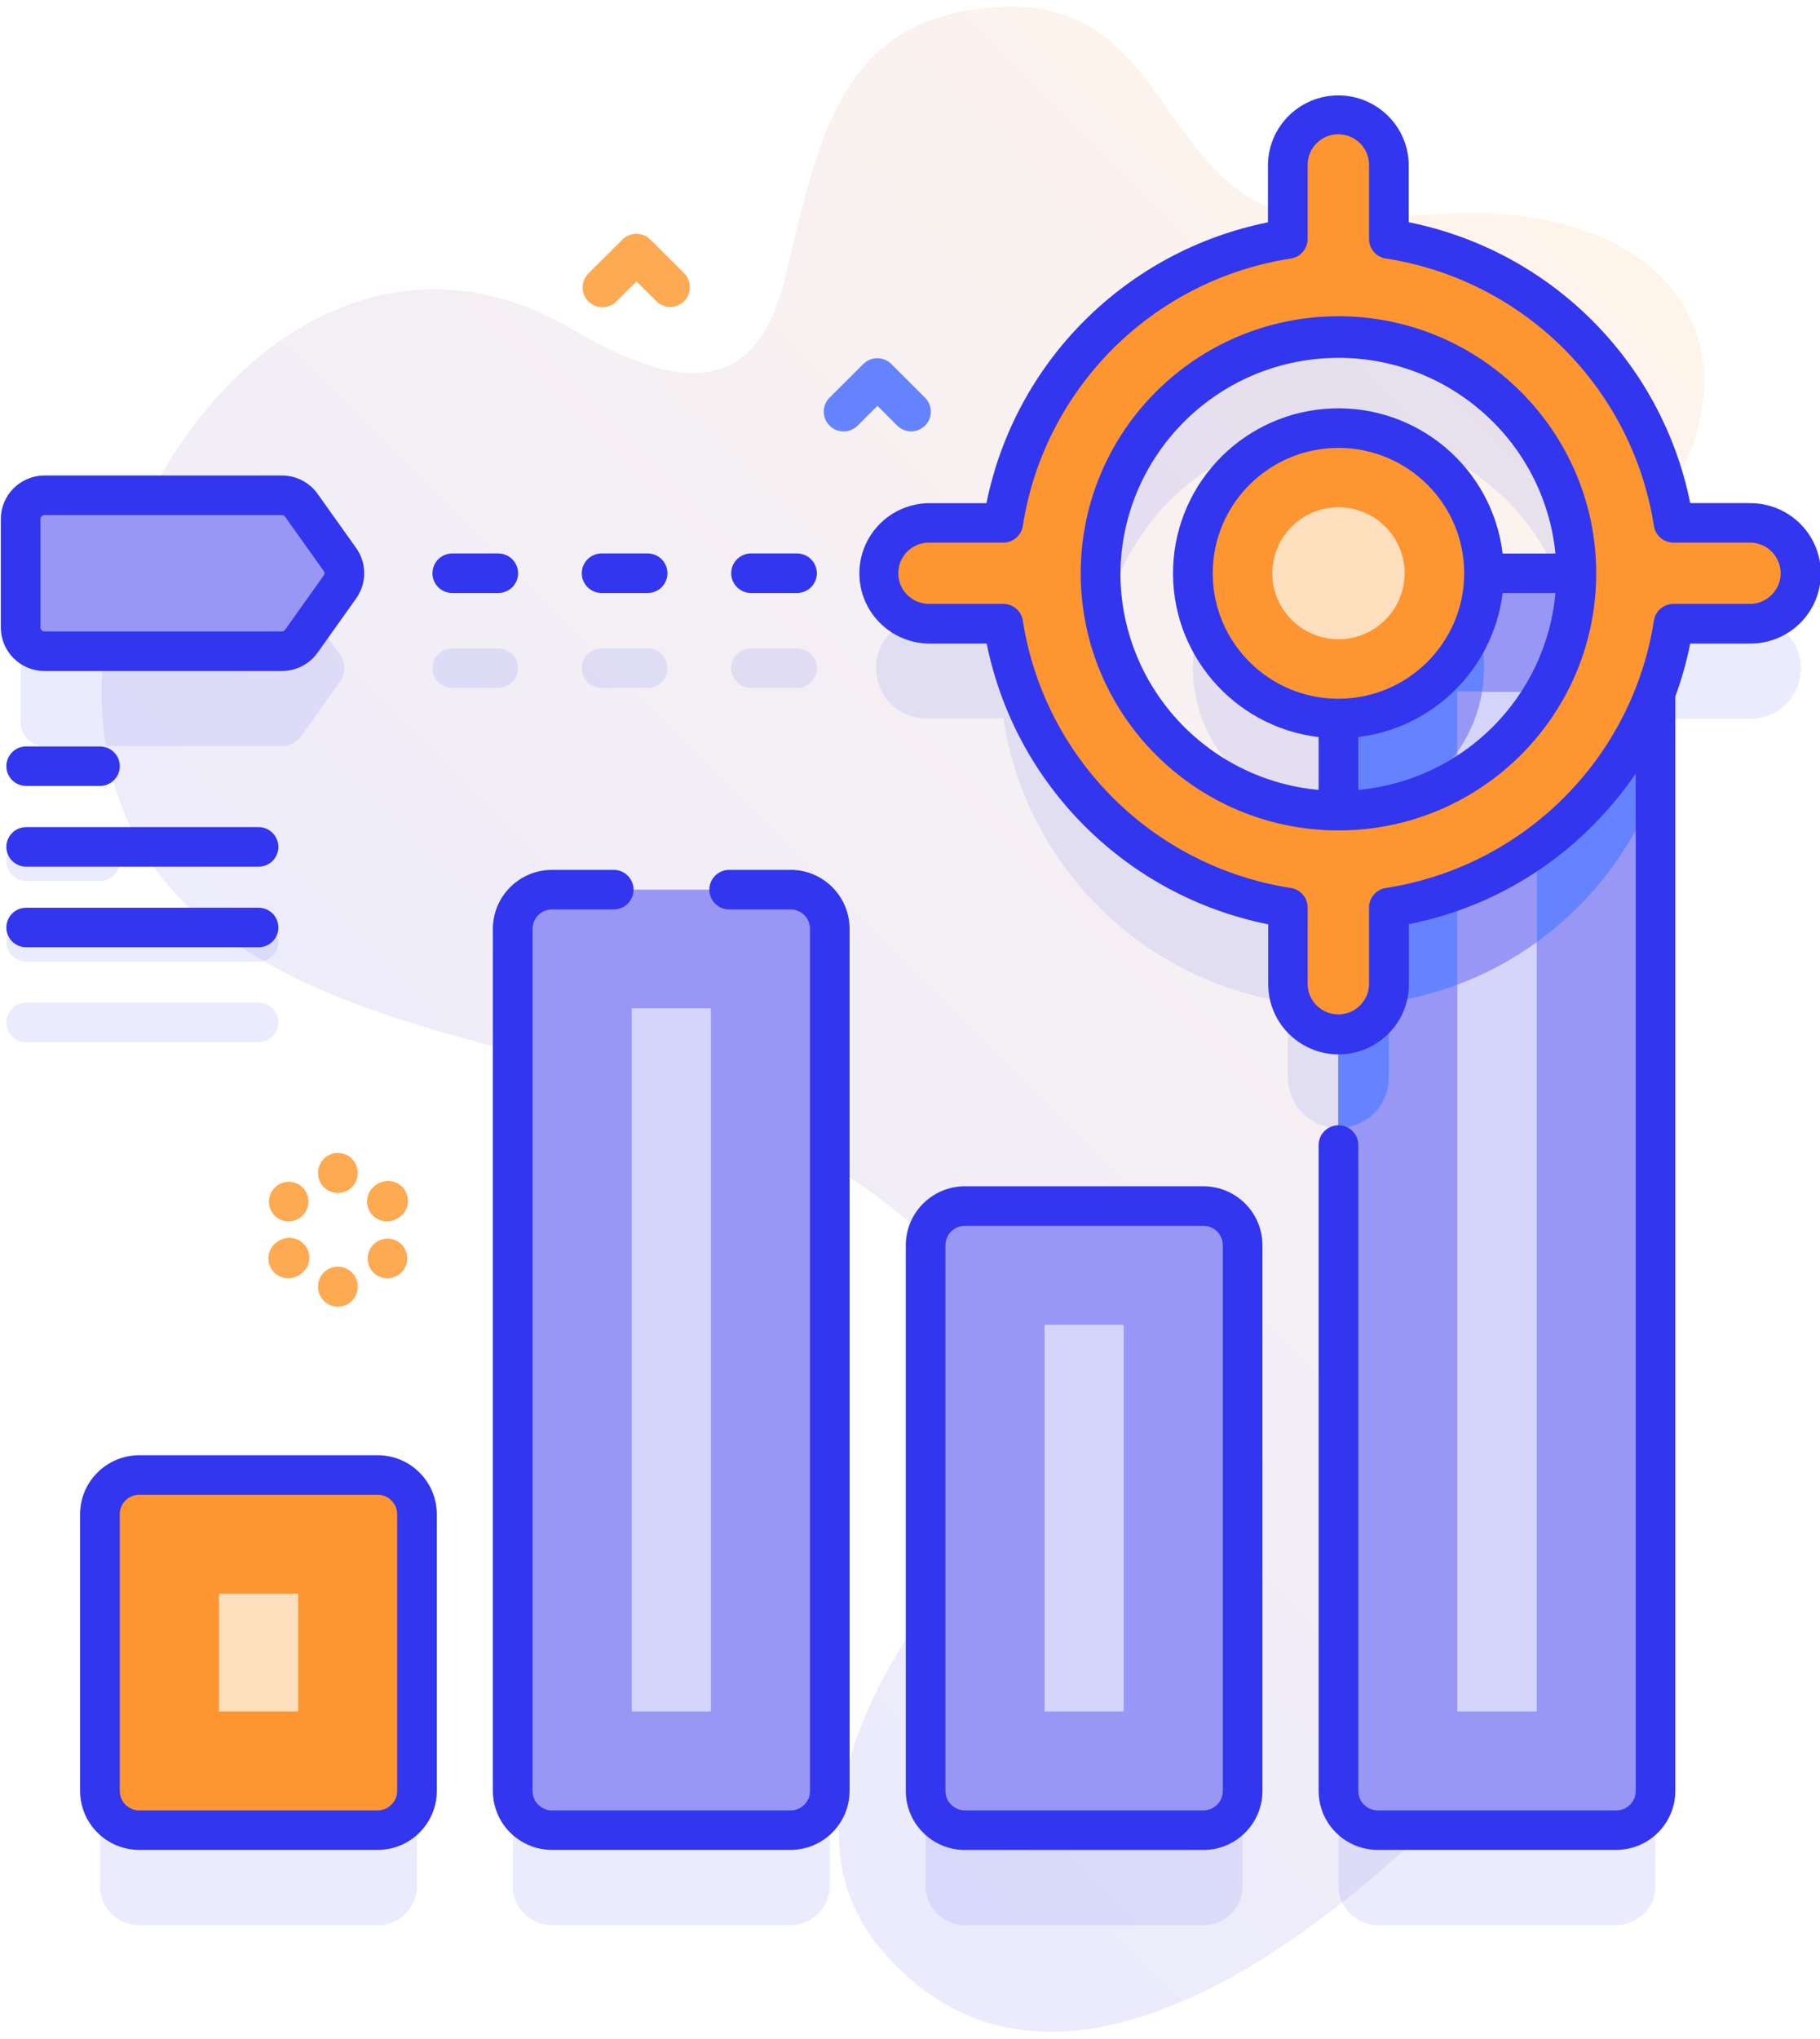 <?xml version="1.0" encoding="UTF-8"?>
<svg xmlns="http://www.w3.org/2000/svg" xmlns:xlink="http://www.w3.org/1999/xlink" width="134px" height="150px" viewBox="0 0 134 149" version="1.1">
<defs>
<linearGradient id="linear0" gradientUnits="userSpaceOnUse" x1="108.58" y1="-2452.86" x2="418.57" y2="-2142.87" gradientTransform="matrix(0.292,0,0,-0.291,0.061,-603.776)">
<stop offset="0" style="stop-color:rgb(19.608%,21.176%,93.333%);stop-opacity:0.102;"/>
<stop offset="1" style="stop-color:rgb(99.216%,58.431%,18.824%);stop-opacity:0.102;"/>
</linearGradient>
<filter id="alpha" filterUnits="objectBoundingBox" x="0%" y="0%" width="100%" height="100%">
  <feColorMatrix type="matrix" in="SourceGraphic" values="0 0 0 0 1 0 0 0 0 1 0 0 0 0 1 0 0 0 1 0"/>
</filter>
<mask id="mask0">
  <g filter="url(#alpha)">
<rect x="0" y="0" width="134" height="149" style="fill:rgb(0%,0%,0%);fill-opacity:0.102;stroke:none;"/>
  </g>
</mask>
<clipPath id="clip1">
  <rect x="0" y="0" width="134" height="149"/>
</clipPath>
<g id="surface5" clip-path="url(#clip1)">
<path style=" stroke:none;fill-rule:nonzero;fill:rgb(19.608%,21.176%,93.333%);fill-opacity:1;" d="M 58.207 71.945 L 40.641 71.945 C 39.043 71.945 37.75 73.234 37.75 74.824 L 37.75 138.266 C 37.754 139.855 39.047 141.145 40.641 141.141 L 58.199 141.141 C 59.797 141.141 61.09 139.852 61.09 138.262 L 61.09 74.82 C 61.09 73.23 59.797 71.938 58.199 71.938 Z M 58.207 71.945 "/>
<path style=" stroke:none;fill-rule:nonzero;fill:rgb(19.608%,21.176%,93.333%);fill-opacity:1;" d="M 88.602 95.227 L 71.039 95.227 C 69.445 95.227 68.148 96.516 68.148 98.105 L 68.148 138.266 C 68.148 139.859 69.445 141.148 71.039 141.148 L 88.602 141.148 C 90.195 141.148 91.492 139.859 91.492 138.266 L 91.492 98.105 C 91.492 96.516 90.195 95.227 88.602 95.227 Z M 88.602 95.227 "/>
<path style=" stroke:none;fill-rule:nonzero;fill:rgb(19.608%,21.176%,93.333%);fill-opacity:1;" d="M 27.809 115.016 L 10.25 115.016 C 8.652 115.016 7.359 116.305 7.359 117.895 L 7.359 138.266 C 7.359 139.859 8.652 141.148 10.25 141.148 L 27.809 141.148 C 29.406 141.148 30.699 139.859 30.699 138.266 L 30.699 117.895 C 30.699 116.305 29.406 115.016 27.809 115.016 Z M 27.809 115.016 "/>
<path style=" stroke:none;fill-rule:nonzero;fill:rgb(19.608%,21.176%,93.333%);fill-opacity:1;" d="M 22.18 53.664 L 25.023 49.672 C 25.457 49.066 25.457 48.258 25.023 47.652 L 22.18 43.652 C 21.852 43.191 21.32 42.918 20.754 42.918 L 3.273 42.918 C 2.305 42.918 1.52 43.699 1.52 44.664 L 1.52 52.645 C 1.52 53.609 2.305 54.391 3.273 54.391 L 20.754 54.391 C 21.32 54.391 21.852 54.121 22.18 53.664 Z M 22.18 53.664 "/>
<path style=" stroke:none;fill-rule:nonzero;fill:rgb(19.608%,21.176%,93.333%);fill-opacity:1;" d="M 128.758 44.953 L 123.211 44.953 C 121.562 34.176 113.078 25.715 102.266 24.066 L 102.266 18.539 C 102.211 16.531 100.562 14.93 98.547 14.93 C 96.531 14.93 94.883 16.531 94.824 18.539 L 94.824 24.066 C 84.012 25.711 75.523 34.172 73.871 44.953 L 68.324 44.953 C 66.973 44.914 65.703 45.613 65.016 46.777 C 64.328 47.941 64.328 49.383 65.016 50.547 C 65.703 51.711 66.973 52.41 68.324 52.371 L 73.871 52.371 C 75.52 63.152 84.008 71.613 94.824 73.258 L 94.824 78.785 C 94.828 80.832 96.492 82.492 98.543 82.496 L 98.543 138.262 C 98.543 139.855 99.84 141.145 101.438 141.145 L 118.996 141.145 C 120.594 141.145 121.887 139.855 121.887 138.262 L 121.887 57.438 C 122.512 55.805 122.957 54.109 123.219 52.383 L 128.766 52.383 C 130.121 52.422 131.387 51.723 132.074 50.559 C 132.766 49.395 132.766 47.953 132.074 46.789 C 131.387 45.625 130.121 44.926 128.766 44.965 Z M 116.055 48.664 L 109.266 48.664 C 109.266 42.766 104.465 37.98 98.547 37.98 C 92.629 37.98 87.832 42.762 87.828 48.66 C 87.828 54.562 92.625 59.344 98.543 59.348 L 98.543 66.117 C 88.871 66.117 81.027 58.297 81.027 48.656 C 81.027 39.012 88.871 31.195 98.543 31.195 C 108.219 31.195 116.059 39.012 116.059 48.656 Z M 116.055 48.664 "/>
</g>
<mask id="mask1">
  <g filter="url(#alpha)">
<rect x="0" y="0" width="134" height="149" style="fill:rgb(0%,0%,0%);fill-opacity:0.102;stroke:none;"/>
  </g>
</mask>
<clipPath id="clip2">
  <rect x="0" y="0" width="134" height="149"/>
</clipPath>
<g id="surface8" clip-path="url(#clip2)">
<path style=" stroke:none;fill-rule:nonzero;fill:rgb(19.608%,21.176%,93.333%);fill-opacity:1;" d="M 58.68 50.117 L 55.293 50.117 C 54.488 50.117 53.832 49.469 53.832 48.664 C 53.832 47.859 54.488 47.207 55.293 47.207 L 58.68 47.207 C 59.484 47.207 60.141 47.859 60.141 48.664 C 60.141 49.469 59.484 50.117 58.68 50.117 Z M 58.68 50.117 "/>
<path style=" stroke:none;fill-rule:nonzero;fill:rgb(19.608%,21.176%,93.333%);fill-opacity:1;" d="M 47.684 50.117 L 44.297 50.117 C 43.488 50.117 42.836 49.469 42.836 48.664 C 42.836 47.859 43.488 47.207 44.297 47.207 L 47.684 47.207 C 48.488 47.207 49.141 47.859 49.141 48.664 C 49.141 49.469 48.488 50.117 47.684 50.117 Z M 47.684 50.117 "/>
<path style=" stroke:none;fill-rule:nonzero;fill:rgb(19.608%,21.176%,93.333%);fill-opacity:1;" d="M 36.684 50.117 L 33.297 50.117 C 32.492 50.117 31.84 49.469 31.84 48.664 C 31.84 47.859 32.492 47.207 33.297 47.207 L 36.684 47.207 C 37.492 47.207 38.145 47.859 38.145 48.664 C 38.145 49.469 37.492 50.117 36.684 50.117 Z M 36.684 50.117 "/>
<path style=" stroke:none;fill-rule:nonzero;fill:rgb(19.608%,21.176%,93.333%);fill-opacity:1;" d="M 7.359 64.312 L 1.926 64.312 C 1.121 64.312 0.469 63.664 0.469 62.859 C 0.469 62.055 1.121 61.406 1.926 61.406 L 7.359 61.406 C 8.164 61.406 8.82 62.055 8.82 62.859 C 8.82 63.664 8.164 64.312 7.359 64.312 Z M 7.359 64.312 "/>
<path style=" stroke:none;fill-rule:nonzero;fill:rgb(19.608%,21.176%,93.333%);fill-opacity:1;" d="M 19.039 70.254 L 1.926 70.254 C 1.121 70.254 0.469 69.602 0.469 68.801 C 0.469 67.996 1.121 67.344 1.926 67.344 L 19.039 67.344 C 19.844 67.344 20.496 67.996 20.496 68.801 C 20.496 69.602 19.844 70.254 19.039 70.254 Z M 19.039 70.254 "/>
<path style=" stroke:none;fill-rule:nonzero;fill:rgb(19.608%,21.176%,93.333%);fill-opacity:1;" d="M 19.039 76.184 L 1.926 76.184 C 1.121 76.184 0.469 75.535 0.469 74.73 C 0.469 73.926 1.121 73.273 1.926 73.273 L 19.039 73.273 C 19.844 73.273 20.496 73.926 20.496 74.73 C 20.496 75.535 19.844 76.184 19.039 76.184 Z M 19.039 76.184 "/>
</g>
</defs>
<g id="surface1">
<path style=" stroke:none;fill-rule:nonzero;fill:url(#linear0);" d="M 106.258 61.113 C 106.156 51.332 116.832 44.652 121.934 37.371 C 129.164 27.062 125.062 17.023 111.797 15.363 C 106.586 14.707 101.363 16.008 96.191 15.422 C 85.48 14.207 86.246 -0.418 74.004 0 C 61.602 0.422 60.266 9.934 57.762 20.098 C 55.504 29.254 49.227 27.895 42.133 23.719 C 17.902 9.461 -4.5 50.922 14.762 66.996 C 23.34 74.156 35.445 75.992 46.102 79.121 C 54.57 81.605 63.707 85.348 69.625 92.125 C 76.957 100.523 74.043 109.746 68.188 117.918 C 63.227 124.836 58.426 135.289 64.844 142.898 C 79.496 160.289 104.633 136.266 114.871 123.391 C 126.496 108.77 122.879 89.551 112.465 75.051 C 109.453 70.855 106.309 66.285 106.258 61.129 Z M 106.258 61.113 "/>
<use xlink:href="#surface5" mask="url(#mask0)"/>
<path style=" stroke:none;fill-rule:nonzero;fill:rgb(59.608%,59.216%,96.471%);fill-opacity:1;" d="M 61.098 67.84 L 61.098 131.281 C 61.098 132.875 59.805 134.164 58.207 134.164 L 40.641 134.164 C 39.043 134.164 37.75 132.875 37.75 131.281 L 37.75 67.84 C 37.75 66.25 39.043 64.961 40.641 64.961 L 58.199 64.961 C 58.969 64.957 59.707 65.262 60.25 65.801 C 60.793 66.344 61.098 67.078 61.098 67.84 Z M 61.098 67.84 "/>
<path style=" stroke:none;fill-rule:nonzero;fill:rgb(83.529%,83.529%,98.431%);fill-opacity:1;" d="M 46.516 73.688 L 52.34 73.688 L 52.34 125.43 L 46.516 125.43 Z M 46.516 73.688 "/>
<path style=" stroke:none;fill-rule:nonzero;fill:rgb(59.608%,59.216%,96.471%);fill-opacity:1;" d="M 91.492 91.121 L 91.492 131.281 C 91.492 132.875 90.195 134.164 88.602 134.164 L 71.039 134.164 C 69.445 134.164 68.148 132.875 68.148 131.281 L 68.148 91.121 C 68.148 89.531 69.445 88.242 71.039 88.242 L 88.602 88.242 C 90.195 88.242 91.492 89.531 91.492 91.121 Z M 91.492 91.121 "/>
<path style=" stroke:none;fill-rule:nonzero;fill:rgb(83.529%,83.529%,98.431%);fill-opacity:1;" d="M 82.734 96.973 L 82.734 125.43 L 76.91 125.43 L 76.91 96.973 Z M 82.734 96.973 "/>
<path style=" stroke:none;fill-rule:nonzero;fill:rgb(59.608%,59.216%,96.471%);fill-opacity:1;" d="M 121.887 44.559 L 121.887 131.281 C 121.887 132.875 120.594 134.168 118.996 134.168 L 101.438 134.168 C 99.84 134.168 98.543 132.875 98.543 131.281 L 98.543 44.559 C 98.547 42.969 99.84 41.68 101.438 41.68 L 118.996 41.68 C 120.59 41.68 121.887 42.969 121.887 44.559 Z M 121.887 44.559 "/>
<path style=" stroke:none;fill-rule:nonzero;fill:rgb(39.608%,51.373%,99.608%);fill-opacity:1;" d="M 109.262 48.664 C 109.262 54.562 104.461 59.344 98.543 59.344 L 98.543 44.559 C 98.547 42.969 99.84 41.68 101.438 41.68 L 106.656 41.68 C 108.34 43.621 109.266 46.098 109.262 48.664 Z M 109.262 48.664 "/>
<path style=" stroke:none;fill-rule:nonzero;fill:rgb(39.608%,51.373%,99.608%);fill-opacity:1;" d="M 118.996 41.68 L 114.59 41.68 C 116.953 47.078 116.426 53.301 113.191 58.227 C 109.953 63.156 104.441 66.125 98.531 66.125 L 98.531 82.496 C 100.59 82.496 102.254 80.836 102.254 78.785 L 102.254 73.258 C 111.18 71.902 118.684 65.859 121.887 57.445 L 121.887 44.559 C 121.887 42.969 120.59 41.68 118.996 41.68 Z M 118.996 41.68 "/>
<path style=" stroke:none;fill-rule:nonzero;fill:rgb(83.529%,83.529%,98.431%);fill-opacity:1;" d="M 107.301 50.406 L 113.141 50.406 L 113.141 125.43 L 107.301 125.43 Z M 107.301 50.406 "/>
<path style=" stroke:none;fill-rule:nonzero;fill:rgb(59.608%,59.216%,96.471%);fill-opacity:1;" d="M 109.117 50.406 C 108.855 51.996 108.234 53.504 107.301 54.82 L 107.301 50.406 Z M 109.117 50.406 "/>
<path style=" stroke:none;fill-rule:nonzero;fill:rgb(59.608%,59.216%,96.471%);fill-opacity:1;" d="M 107.301 63.773 L 107.301 71.949 C 109.379 71.176 111.344 70.125 113.141 68.828 L 113.141 58.312 C 111.641 60.555 109.645 62.422 107.301 63.773 Z M 107.301 63.773 "/>
<path style=" stroke:none;fill-rule:nonzero;fill:rgb(99.216%,58.431%,18.824%);fill-opacity:1;" d="M 27.809 134.156 L 10.25 134.156 C 8.652 134.156 7.359 132.867 7.359 131.277 L 7.359 110.906 C 7.359 109.316 8.652 108.023 10.25 108.023 L 27.809 108.023 C 29.406 108.023 30.699 109.316 30.699 110.906 L 30.699 131.277 C 30.699 132.867 29.406 134.156 27.809 134.156 Z M 27.809 134.156 "/>
<path style=" stroke:none;fill-rule:nonzero;fill:rgb(99.608%,87.451%,74.118%);fill-opacity:1;" d="M 21.957 116.762 L 21.957 125.43 L 16.117 125.43 L 16.117 116.762 Z M 21.957 116.762 "/>
<path style=" stroke:none;fill-rule:nonzero;fill:rgb(99.216%,58.431%,18.824%);fill-opacity:1;" d="M 109.266 41.68 C 109.266 47.578 104.465 52.363 98.547 52.363 C 92.629 52.363 87.828 47.578 87.828 41.68 C 87.828 35.777 92.629 30.996 98.547 30.996 C 104.465 30.996 109.266 35.777 109.266 41.68 Z M 109.266 41.68 "/>
<path style=" stroke:none;fill-rule:nonzero;fill:rgb(99.608%,87.451%,74.118%);fill-opacity:1;" d="M 103.418 41.68 C 103.418 44.359 101.234 46.535 98.547 46.535 C 95.859 46.535 93.676 44.359 93.676 41.68 C 93.676 39 95.859 36.824 98.547 36.824 C 101.234 36.824 103.418 39 103.418 41.68 Z M 103.418 41.68 "/>
<path style=" stroke:none;fill-rule:nonzero;fill:rgb(99.216%,58.431%,18.824%);fill-opacity:1;" d="M 128.758 37.969 L 123.211 37.969 C 121.562 27.191 113.078 18.73 102.266 17.082 L 102.266 11.555 C 102.211 9.547 100.562 7.945 98.547 7.945 C 96.531 7.945 94.883 9.547 94.824 11.555 L 94.824 17.082 C 84.012 18.727 75.523 27.188 73.871 37.969 L 68.324 37.969 C 66.973 37.93 65.703 38.629 65.016 39.793 C 64.328 40.957 64.328 42.398 65.016 43.562 C 65.703 44.727 66.973 45.426 68.324 45.387 L 73.871 45.387 C 75.52 56.168 84.008 64.629 94.824 66.273 L 94.824 71.801 C 94.883 73.809 96.531 75.41 98.547 75.41 C 100.562 75.41 102.211 73.809 102.266 71.801 L 102.266 66.273 C 113.078 64.629 121.566 56.176 123.219 45.398 L 128.766 45.398 C 130.121 45.438 131.387 44.738 132.074 43.574 C 132.766 42.41 132.766 40.969 132.074 39.805 C 131.387 38.641 130.121 37.941 128.766 37.98 Z M 98.547 59.133 C 88.871 59.133 81.031 51.312 81.031 41.672 C 81.031 32.027 88.871 24.211 98.547 24.211 C 108.223 24.211 116.062 32.027 116.062 41.672 C 116.062 51.312 108.223 59.133 98.547 59.133 Z M 98.547 59.133 "/>
<path style=" stroke:none;fill-rule:nonzero;fill:rgb(59.608%,59.216%,96.471%);fill-opacity:1;" d="M 20.754 47.414 L 3.273 47.414 C 2.305 47.414 1.52 46.633 1.52 45.668 L 1.52 37.688 C 1.52 36.727 2.305 35.941 3.273 35.941 L 20.754 35.941 C 21.32 35.941 21.852 36.211 22.18 36.668 L 25.023 40.656 C 25.457 41.262 25.457 42.074 25.023 42.68 L 22.18 46.68 C 21.852 47.141 21.32 47.414 20.754 47.414 Z M 20.754 47.414 "/>
<path style=" stroke:none;fill-rule:nonzero;fill:rgb(19.608%,21.176%,93.333%);fill-opacity:1;" d="M 58.207 63.504 L 53.688 63.504 C 52.883 63.504 52.227 64.156 52.227 64.961 C 52.227 65.766 52.883 66.414 53.688 66.414 L 58.207 66.414 C 58.996 66.418 59.637 67.055 59.637 67.84 L 59.637 131.281 C 59.637 132.07 58.996 132.707 58.207 132.707 L 40.641 132.707 C 39.852 132.707 39.211 132.07 39.211 131.281 L 39.211 67.84 C 39.211 67.055 39.852 66.418 40.641 66.414 L 45.188 66.414 C 45.992 66.414 46.645 65.766 46.645 64.961 C 46.645 64.156 45.992 63.504 45.188 63.504 L 40.641 63.504 C 38.238 63.508 36.293 65.449 36.289 67.84 L 36.289 131.281 C 36.297 133.676 38.242 135.609 40.641 135.613 L 58.199 135.613 C 60.602 135.609 62.547 133.672 62.551 131.277 L 62.551 67.836 C 62.547 65.441 60.602 63.504 58.199 63.5 Z M 58.207 63.504 "/>
<path style=" stroke:none;fill-rule:nonzero;fill:rgb(19.608%,21.176%,93.333%);fill-opacity:1;" d="M 88.602 86.785 L 71.039 86.785 C 68.641 86.789 66.695 88.73 66.691 91.121 L 66.691 131.281 C 66.695 133.676 68.641 135.617 71.039 135.617 L 88.602 135.617 C 91 135.617 92.945 133.676 92.949 131.281 L 92.949 91.121 C 92.949 88.73 91.004 86.789 88.602 86.785 Z M 90.031 131.281 C 90.031 132.066 89.391 132.707 88.602 132.707 L 71.039 132.707 C 70.25 132.703 69.613 132.066 69.609 131.281 L 69.609 91.121 C 69.613 90.332 70.25 89.695 71.039 89.695 L 88.602 89.695 C 89.391 89.695 90.031 90.332 90.031 91.121 Z M 90.031 131.281 "/>
<path style=" stroke:none;fill-rule:nonzero;fill:rgb(19.608%,21.176%,93.333%);fill-opacity:1;" d="M 27.809 106.574 L 10.25 106.574 C 7.848 106.578 5.902 108.52 5.898 110.91 L 5.898 131.281 C 5.906 133.676 7.852 135.609 10.25 135.613 L 27.809 135.613 C 30.211 135.609 32.156 133.672 32.16 131.277 L 32.16 110.906 C 32.156 108.516 30.211 106.578 27.809 106.574 Z M 29.242 131.281 C 29.238 132.066 28.598 132.703 27.809 132.707 L 10.25 132.707 C 9.461 132.703 8.82 132.066 8.82 131.281 L 8.82 110.91 C 8.82 110.121 9.461 109.484 10.25 109.484 L 27.809 109.484 C 28.598 109.484 29.238 110.121 29.242 110.91 Z M 29.242 131.281 "/>
<path style=" stroke:none;fill-rule:nonzero;fill:rgb(19.608%,21.176%,93.333%);fill-opacity:1;" d="M 98.547 22.77 C 88.066 22.77 79.57 31.238 79.57 41.684 C 79.57 52.133 88.066 60.602 98.547 60.602 C 109.027 60.602 117.523 52.133 117.523 41.684 C 117.516 31.242 109.023 22.777 98.547 22.77 Z M 82.492 41.684 C 82.57 33.188 89.301 26.234 97.816 25.848 C 106.332 25.461 113.668 31.773 114.523 40.23 L 110.633 40.23 C 109.875 33.949 104.398 29.301 98.059 29.555 C 91.715 29.805 86.629 34.875 86.375 41.195 C 86.125 47.52 90.785 52.977 97.086 53.734 L 97.086 57.621 C 88.828 56.859 82.504 49.961 82.492 41.691 Z M 98.547 50.914 C 93.434 50.914 89.289 46.781 89.289 41.684 C 89.289 36.59 93.434 32.457 98.547 32.457 C 103.66 32.457 107.805 36.59 107.805 41.684 C 107.797 46.777 103.656 50.906 98.547 50.914 Z M 100.008 57.605 L 100.008 53.727 C 105.57 53.047 109.949 48.68 110.633 43.133 L 114.523 43.133 C 113.824 50.82 107.719 56.914 100.008 57.621 Z M 100.008 57.605 "/>
<path style=" stroke:none;fill-rule:nonzero;fill:rgb(19.608%,21.176%,93.333%);fill-opacity:1;" d="M 128.758 36.516 L 124.445 36.516 C 122.34 26.094 114.168 17.953 103.719 15.852 L 103.719 11.562 C 103.648 8.758 101.352 6.52 98.535 6.52 C 95.723 6.52 93.422 8.758 93.355 11.562 L 93.355 15.859 C 82.906 17.961 74.738 26.105 72.629 36.523 L 68.336 36.523 C 65.52 36.59 63.273 38.883 63.273 41.688 C 63.273 44.492 65.52 46.785 68.336 46.852 L 72.645 46.852 C 74.754 57.27 82.922 65.414 93.375 67.512 L 93.375 71.793 C 93.328 73.668 94.309 75.418 95.93 76.367 C 97.551 77.32 99.559 77.32 101.18 76.367 C 102.801 75.418 103.781 73.668 103.734 71.793 L 103.734 67.496 C 108.852 66.484 113.547 63.973 117.223 60.285 C 118.41 59.098 119.488 57.801 120.434 56.414 L 120.434 131.281 C 120.434 132.066 119.793 132.703 119.004 132.707 L 101.438 132.707 C 100.648 132.703 100.008 132.066 100.008 131.281 L 100.008 83.75 C 100.008 82.949 99.352 82.297 98.547 82.297 C 97.742 82.297 97.086 82.949 97.086 83.75 L 97.086 131.277 C 97.09 133.672 99.035 135.609 101.438 135.613 L 118.996 135.613 C 121.398 135.609 123.344 133.668 123.348 131.273 L 123.348 50.789 C 123.348 50.773 123.348 50.762 123.348 50.75 C 123.812 49.48 124.18 48.18 124.445 46.855 L 128.758 46.852 C 130.637 46.898 132.395 45.922 133.348 44.309 C 134.301 42.691 134.301 40.688 133.348 39.07 C 132.395 37.457 130.637 36.48 128.758 36.523 Z M 128.758 43.934 L 123.211 43.934 C 122.488 43.934 121.875 44.461 121.77 45.172 C 120.184 55.305 112.207 63.258 102.043 64.836 C 101.328 64.941 100.797 65.555 100.797 66.273 L 100.797 71.801 C 100.828 72.625 100.402 73.402 99.691 73.824 C 98.98 74.242 98.094 74.242 97.383 73.824 C 96.672 73.402 96.246 72.625 96.277 71.801 L 96.277 66.273 C 96.273 65.555 95.746 64.941 95.031 64.836 C 84.867 63.254 76.891 55.305 75.309 45.172 C 75.203 44.457 74.586 43.93 73.863 43.934 L 68.316 43.934 C 67.098 43.887 66.137 42.891 66.137 41.68 C 66.137 40.465 67.098 39.469 68.316 39.426 L 73.863 39.426 C 74.586 39.426 75.203 38.898 75.309 38.184 C 76.895 28.051 84.867 20.102 95.031 18.523 C 95.746 18.418 96.277 17.805 96.277 17.082 L 96.277 11.555 C 96.32 10.34 97.32 9.379 98.535 9.379 C 99.754 9.379 100.754 10.34 100.797 11.555 L 100.797 17.082 C 100.797 17.805 101.324 18.418 102.043 18.523 C 112.207 20.102 120.184 28.051 121.77 38.188 C 121.875 38.898 122.488 39.422 123.211 39.426 L 128.758 39.426 C 129.582 39.395 130.363 39.816 130.785 40.527 C 131.207 41.238 131.207 42.121 130.785 42.828 C 130.363 43.539 129.582 43.961 128.758 43.934 Z M 128.758 43.934 "/>
<path style=" stroke:none;fill-rule:nonzero;fill:rgb(19.608%,21.176%,93.333%);fill-opacity:1;" d="M 3.273 48.871 L 20.754 48.871 C 21.797 48.875 22.777 48.371 23.383 47.523 L 26.223 43.531 C 27.012 42.422 27.012 40.938 26.223 39.824 L 23.383 35.836 C 22.777 34.988 21.797 34.484 20.754 34.488 L 3.273 34.488 C 1.5 34.488 0.062 35.922 0.062 37.688 L 0.062 45.668 C 0.062 47.438 1.5 48.871 3.273 48.871 Z M 2.98 37.688 C 2.98 37.527 3.113 37.398 3.273 37.398 L 20.754 37.398 C 20.848 37.398 20.938 37.445 20.992 37.52 L 23.832 41.512 C 23.906 41.613 23.906 41.746 23.832 41.848 L 20.992 45.836 C 20.938 45.914 20.848 45.961 20.754 45.961 L 3.273 45.961 C 3.113 45.961 2.98 45.828 2.98 45.668 Z M 2.98 37.688 "/>
<path style=" stroke:none;fill-rule:nonzero;fill:rgb(19.608%,21.176%,93.333%);fill-opacity:1;" d="M 55.297 43.133 L 58.68 43.133 C 59.484 43.133 60.141 42.484 60.141 41.68 C 60.141 40.875 59.484 40.223 58.68 40.223 L 55.297 40.223 C 54.488 40.223 53.836 40.875 53.836 41.68 C 53.836 42.484 54.488 43.133 55.297 43.133 Z M 55.297 43.133 "/>
<path style=" stroke:none;fill-rule:nonzero;fill:rgb(19.608%,21.176%,93.333%);fill-opacity:1;" d="M 44.297 43.133 L 47.684 43.133 C 48.488 43.133 49.141 42.484 49.141 41.68 C 49.141 40.875 48.488 40.223 47.684 40.223 L 44.297 40.223 C 43.488 40.223 42.836 40.875 42.836 41.68 C 42.836 42.484 43.488 43.133 44.297 43.133 Z M 44.297 43.133 "/>
<path style=" stroke:none;fill-rule:nonzero;fill:rgb(19.608%,21.176%,93.333%);fill-opacity:1;" d="M 38.145 41.68 C 38.145 40.875 37.492 40.223 36.684 40.223 L 33.297 40.223 C 32.492 40.223 31.84 40.875 31.84 41.68 C 31.84 42.484 32.492 43.133 33.297 43.133 L 36.684 43.133 C 37.492 43.133 38.145 42.484 38.145 41.68 Z M 38.145 41.68 "/>
<path style=" stroke:none;fill-rule:nonzero;fill:rgb(19.608%,21.176%,93.333%);fill-opacity:1;" d="M 1.926 57.328 L 7.359 57.328 C 8.164 57.328 8.82 56.68 8.82 55.875 C 8.82 55.07 8.164 54.422 7.359 54.422 L 1.926 54.422 C 1.121 54.422 0.469 55.07 0.469 55.875 C 0.469 56.68 1.121 57.328 1.926 57.328 Z M 1.926 57.328 "/>
<path style=" stroke:none;fill-rule:nonzero;fill:rgb(19.608%,21.176%,93.333%);fill-opacity:1;" d="M 1.926 63.27 L 19.039 63.27 C 19.844 63.27 20.496 62.617 20.496 61.816 C 20.496 61.012 19.844 60.359 19.039 60.359 L 1.926 60.359 C 1.121 60.359 0.469 61.012 0.469 61.816 C 0.469 62.617 1.121 63.27 1.926 63.27 Z M 1.926 63.27 "/>
<path style=" stroke:none;fill-rule:nonzero;fill:rgb(19.608%,21.176%,93.333%);fill-opacity:1;" d="M 20.496 67.746 C 20.496 66.941 19.844 66.289 19.039 66.289 L 1.926 66.289 C 1.121 66.289 0.469 66.941 0.469 67.746 C 0.469 68.551 1.121 69.199 1.926 69.199 L 19.039 69.199 C 19.844 69.199 20.496 68.551 20.496 67.746 Z M 20.496 67.746 "/>
<use xlink:href="#surface8" mask="url(#mask1)"/>
<path style=" stroke:none;fill-rule:nonzero;fill:rgb(39.608%,51.373%,99.608%);fill-opacity:1;" d="M 67.098 31.242 C 66.707 31.242 66.336 31.09 66.062 30.82 L 64.602 29.363 L 63.145 30.82 C 62.574 31.387 61.648 31.387 61.078 30.816 C 60.508 30.25 60.508 29.328 61.078 28.758 L 63.562 26.285 C 64.133 25.715 65.055 25.715 65.625 26.285 L 68.105 28.758 C 68.523 29.176 68.648 29.801 68.426 30.344 C 68.199 30.887 67.668 31.242 67.074 31.242 Z M 67.098 31.242 "/>
<path style=" stroke:none;fill-rule:nonzero;fill:rgb(99.216%,66.667%,32.549%);fill-opacity:1;" d="M 49.359 22.09 C 48.969 22.09 48.598 21.934 48.324 21.66 L 46.863 20.207 L 45.406 21.66 C 45.039 22.039 44.496 22.191 43.984 22.059 C 43.477 21.926 43.078 21.527 42.941 21.02 C 42.809 20.508 42.961 19.969 43.34 19.602 L 45.824 17.129 C 46.395 16.562 47.316 16.562 47.887 17.129 L 50.367 19.602 C 50.785 20.02 50.91 20.645 50.688 21.188 C 50.461 21.734 49.93 22.09 49.336 22.09 Z M 49.359 22.09 "/>
<path style=" stroke:none;fill-rule:nonzero;fill:rgb(99.216%,66.667%,32.549%);fill-opacity:1;" d="M 21.246 89.359 C 20.992 89.359 20.738 89.293 20.516 89.164 L 20.488 89.148 C 19.828 88.727 19.617 87.867 20.008 87.191 C 20.398 86.516 21.254 86.27 21.949 86.629 L 21.977 86.648 C 22.547 86.977 22.824 87.648 22.652 88.281 C 22.48 88.918 21.902 89.359 21.246 89.359 Z M 21.246 89.359 "/>
<path style=" stroke:none;fill-rule:nonzero;fill:rgb(99.216%,66.667%,32.549%);fill-opacity:1;" d="M 28.516 93.543 C 28.262 93.543 28.008 93.477 27.785 93.348 L 27.758 93.332 C 27.098 92.914 26.887 92.051 27.277 91.375 C 27.668 90.699 28.523 90.453 29.219 90.812 L 29.246 90.828 C 29.82 91.16 30.098 91.832 29.926 92.469 C 29.754 93.102 29.176 93.547 28.516 93.543 Z M 28.516 93.543 "/>
<path style=" stroke:none;fill-rule:nonzero;fill:rgb(99.216%,66.667%,32.549%);fill-opacity:1;" d="M 21.246 89.359 C 20.992 89.359 20.738 89.293 20.516 89.164 L 20.488 89.148 C 19.828 88.727 19.617 87.867 20.008 87.191 C 20.398 86.516 21.254 86.27 21.949 86.629 L 21.977 86.648 C 22.547 86.977 22.824 87.648 22.652 88.281 C 22.48 88.918 21.902 89.359 21.246 89.359 Z M 21.246 89.359 "/>
<path style=" stroke:none;fill-rule:nonzero;fill:rgb(99.216%,66.667%,32.549%);fill-opacity:1;" d="M 28.516 93.543 C 28.262 93.543 28.008 93.477 27.785 93.348 L 27.758 93.332 C 27.098 92.914 26.887 92.051 27.277 91.375 C 27.668 90.699 28.523 90.453 29.219 90.812 L 29.246 90.828 C 29.82 91.16 30.098 91.832 29.926 92.469 C 29.754 93.102 29.176 93.547 28.516 93.543 Z M 28.516 93.543 "/>
<path style=" stroke:none;fill-rule:nonzero;fill:rgb(99.216%,66.667%,32.549%);fill-opacity:1;" d="M 28.492 89.359 C 27.832 89.359 27.254 88.918 27.082 88.281 C 26.91 87.648 27.188 86.977 27.758 86.648 L 27.785 86.629 C 28.238 86.344 28.812 86.328 29.281 86.586 C 29.75 86.848 30.035 87.344 30.031 87.879 C 30.023 88.41 29.723 88.898 29.246 89.148 L 29.219 89.164 C 28.996 89.293 28.742 89.359 28.488 89.359 Z M 28.492 89.359 "/>
<path style=" stroke:none;fill-rule:nonzero;fill:rgb(99.216%,66.667%,32.549%);fill-opacity:1;" d="M 21.223 93.543 C 20.562 93.543 19.984 93.098 19.816 92.461 C 19.648 91.828 19.926 91.156 20.496 90.828 L 20.527 90.812 C 20.98 90.527 21.551 90.512 22.02 90.773 C 22.488 91.031 22.777 91.527 22.77 92.062 C 22.762 92.598 22.461 93.082 21.984 93.332 L 21.957 93.348 C 21.734 93.477 21.484 93.543 21.227 93.543 Z M 21.223 93.543 "/>
<path style=" stroke:none;fill-rule:nonzero;fill:rgb(99.216%,66.667%,32.549%);fill-opacity:1;" d="M 28.492 89.359 C 27.832 89.359 27.254 88.918 27.082 88.281 C 26.91 87.648 27.188 86.977 27.758 86.648 L 27.785 86.629 C 28.238 86.344 28.812 86.328 29.281 86.586 C 29.75 86.848 30.035 87.344 30.031 87.879 C 30.023 88.41 29.723 88.898 29.246 89.148 L 29.219 89.164 C 28.996 89.293 28.742 89.359 28.488 89.359 Z M 28.492 89.359 "/>
<path style=" stroke:none;fill-rule:nonzero;fill:rgb(99.216%,66.667%,32.549%);fill-opacity:1;" d="M 21.223 93.543 C 20.562 93.543 19.984 93.098 19.816 92.461 C 19.648 91.828 19.926 91.156 20.496 90.828 L 20.527 90.812 C 20.98 90.527 21.551 90.512 22.02 90.773 C 22.488 91.031 22.777 91.527 22.77 92.062 C 22.762 92.598 22.461 93.082 21.984 93.332 L 21.957 93.348 C 21.734 93.477 21.484 93.543 21.227 93.543 Z M 21.223 93.543 "/>
<path style=" stroke:none;fill-rule:nonzero;fill:rgb(99.216%,66.667%,32.549%);fill-opacity:1;" d="M 24.875 87.277 C 24.07 87.277 23.418 86.625 23.418 85.82 L 23.418 85.789 C 23.418 84.984 24.07 84.332 24.875 84.332 C 25.684 84.332 26.336 84.984 26.336 85.789 L 26.336 85.82 C 26.336 86.625 25.684 87.277 24.875 87.277 Z M 24.875 87.277 "/>
<path style=" stroke:none;fill-rule:nonzero;fill:rgb(99.216%,66.667%,32.549%);fill-opacity:1;" d="M 24.875 95.645 C 24.07 95.645 23.418 94.992 23.418 94.191 L 23.418 94.156 C 23.418 93.352 24.07 92.699 24.875 92.699 C 25.684 92.699 26.336 93.352 26.336 94.156 L 26.336 94.191 C 26.336 94.992 25.684 95.645 24.875 95.645 Z M 24.875 95.645 "/>
</g>
</svg>
